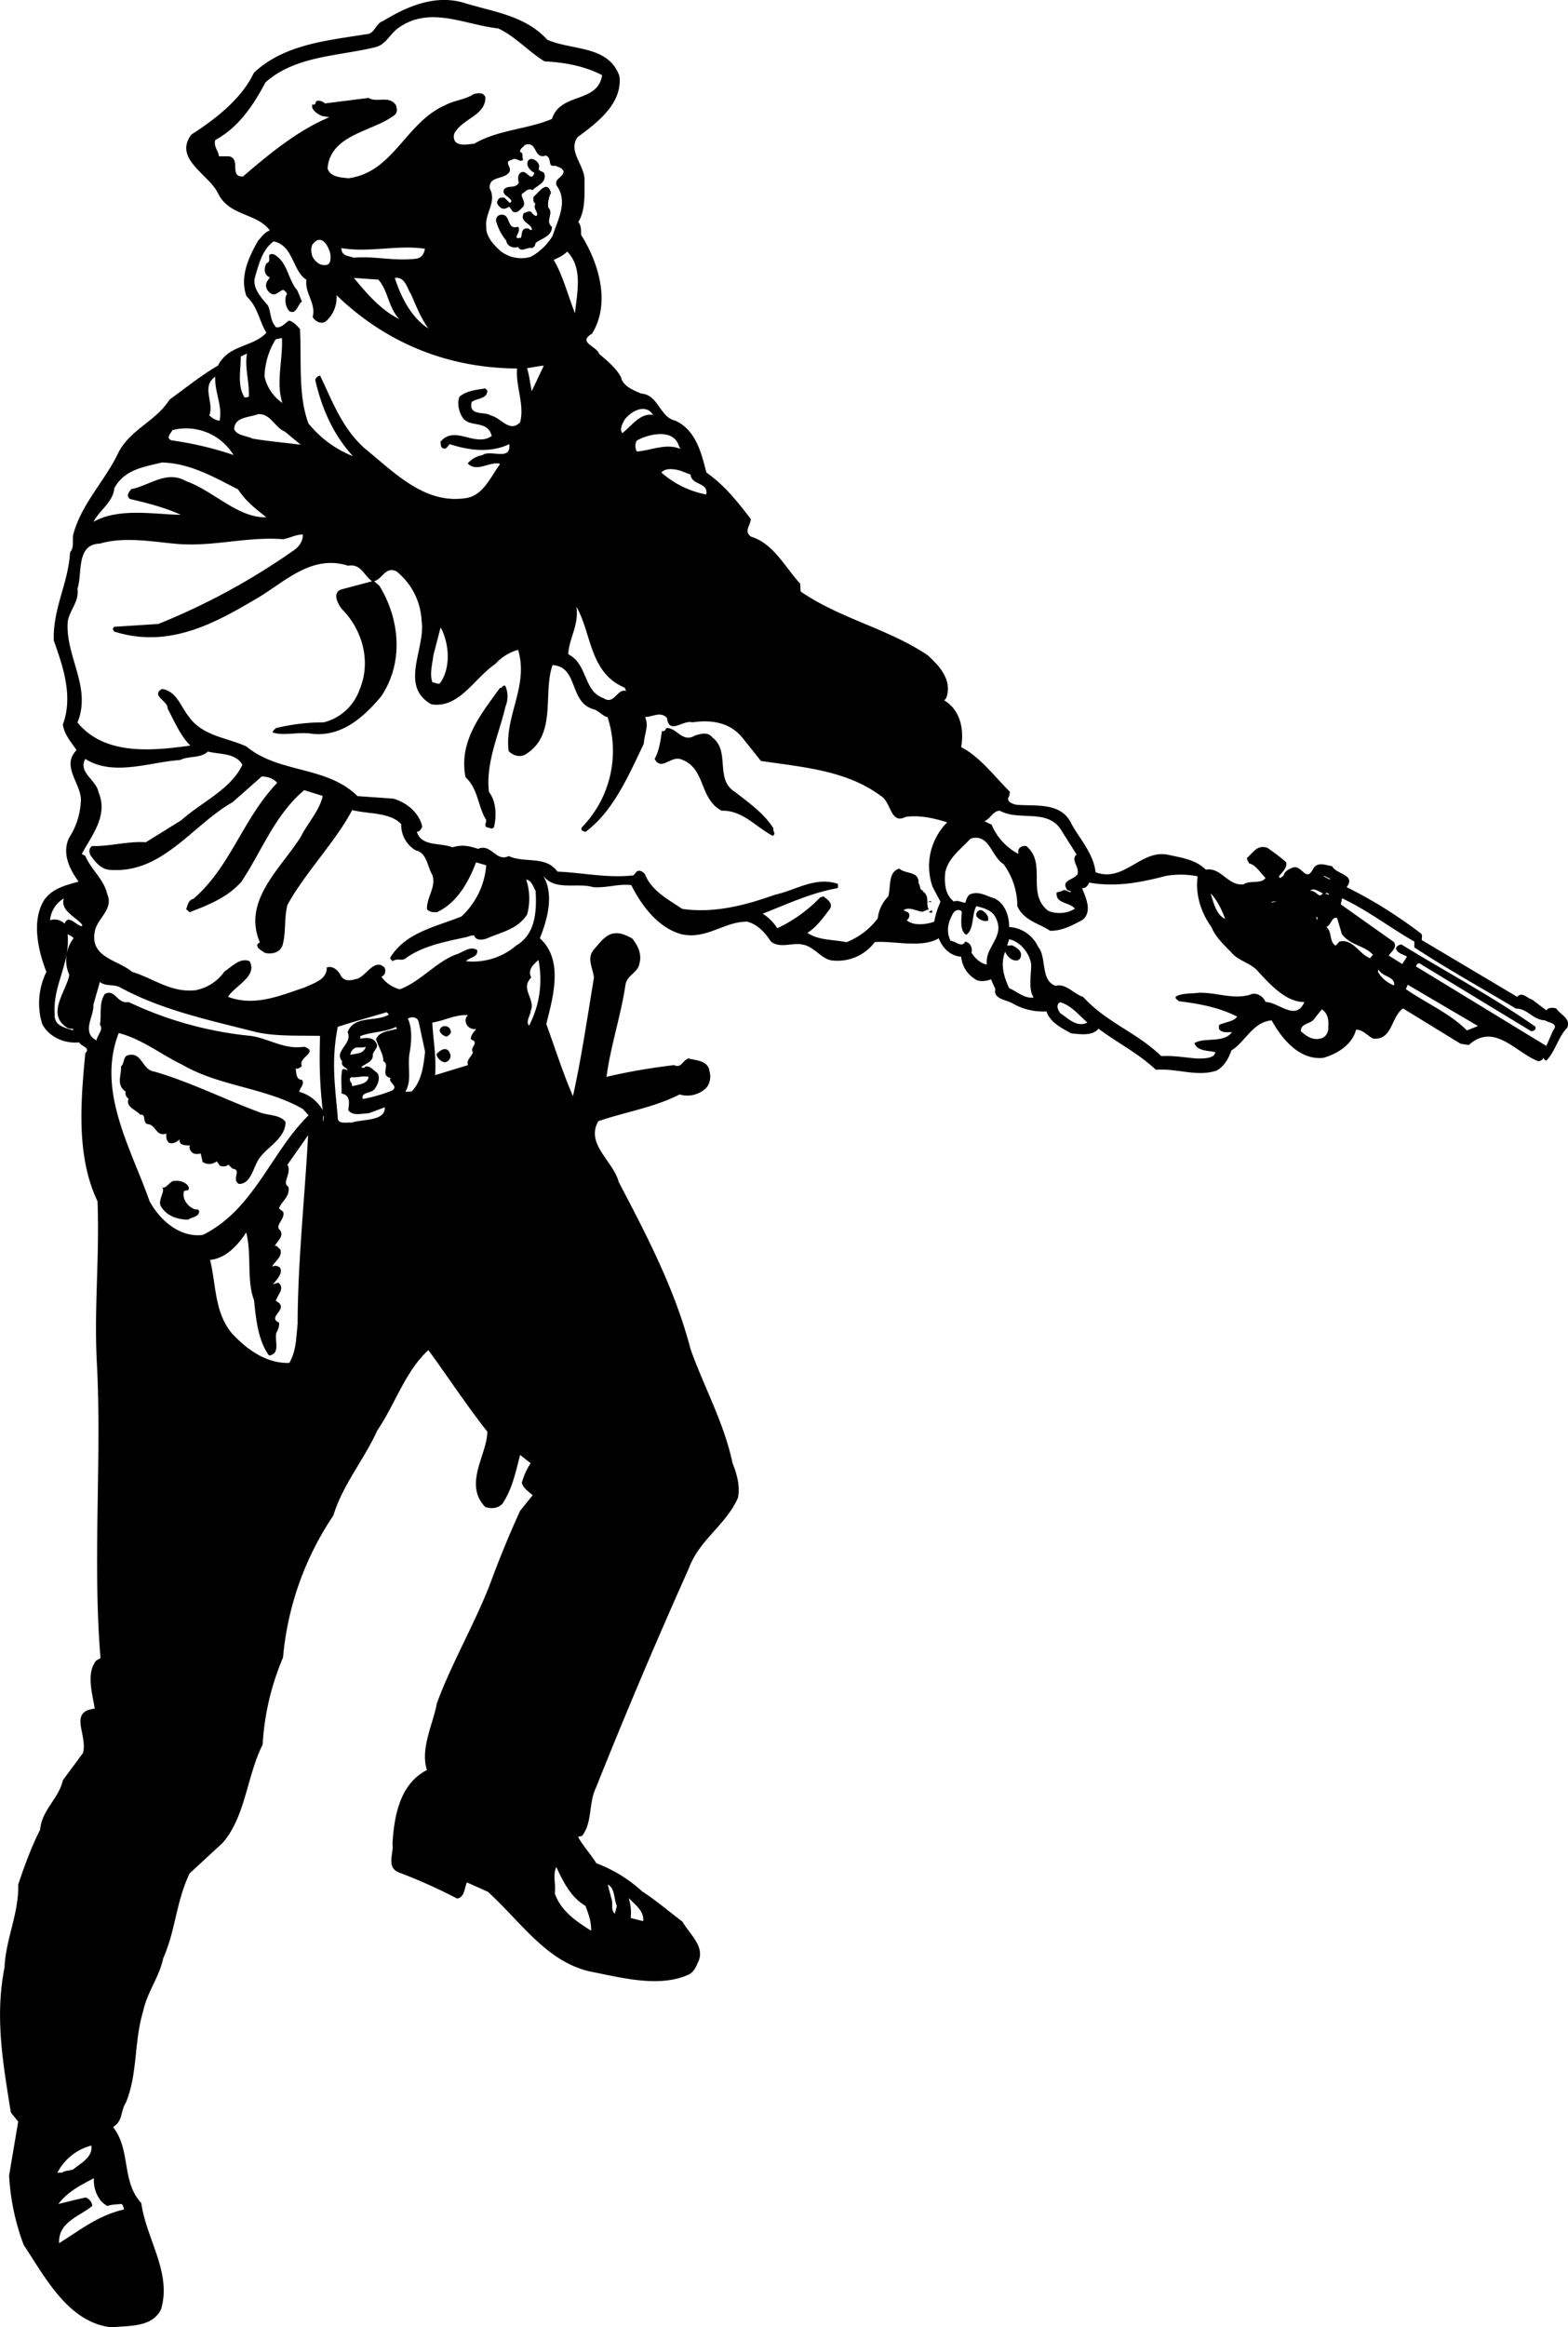 <svg xmlns="http://www.w3.org/2000/svg" width="960" height="1423.67" shape-rendering="geometricPrecision" text-rendering="geometricPrecision" image-rendering="optimizeQuality" fill-rule="evenodd" clip-rule="evenodd" viewBox="0 0 10 14.83"><path d="M3.49.253c.158.07.39.034.46.231.022.173-.138.296-.268.391-.062.095.052.179.046.283 0 .092.004.185-.04.257.018.02.018.05.018.082.11.173.192.434.069.63-.095.055.033.08.046.128.047.04.11.091.14.15.011.055.08.083.129.103.11.008.117.151.216.172.132.06.167.206.199.331.119.084.195.182.283.296-.002.045-.045.075 0 .112.145.044.216.192.315.3l.003.05c.255.175.555.235.81.406.077.07.16.16.118.274l-.012.014c.112.068.125.2.108.298.118.06.213.187.311.285l-.005.03h-.002c-.019.032.024.047.047.052.126.011.29-.02.355.127.056.099.138.186.151.303.179.067.285-.14.454-.113.09.02.181.03.25.097.095-.019.141.106.24.093.041-.028.114 0 .14-.041-.034-.032-.06-.082-.106-.093-.002-.011-.013-.019-.012-.034.043-.039.066-.085.129-.065.043.03.082.058.121.093.006.04-.028.063-.047.09.008.022.02-.004.03-.004.004-.028.032-.041.052-.05.06-.032.09.096.134.01.028-.055.082-.027.123-.022.028.054.155.054.093.134.166.082.324.181.475.296.01.01.004.028.004.041l.609.362c.032-.036.063.01.093.016l.093.07c.015-.021.045-.017.063-.012.025.04.095.063.07.123-.058.058-.075.15-.133.209-.01 0-.015-.013-.022-.017 0 .015-.015.017-.028.022-.145-.054-.28-.251-.445-.104l-.052-.008-.367-.225c-.078.054-.067.205-.192.192-.035-.019-.069-.06-.108-.056-.024.095-.121.155-.21.179-.151.015-.263-.121-.328-.239-.12.01-.166.135-.257.192-.017.049-.045.103-.097.129-.127.04-.25-.017-.384-.006-.113-.106-.245-.171-.366-.262-.041.048-.114.035-.174.03-.057-.032-.134-.068-.158-.14a.39.39 0 0 1-.221-.054c-.034-.019-.121-.026-.105-.088L6.32 6.24c-.028.013-.08.019-.106-.004a.186.186 0 0 1-.084-.14c-.067-.003-.12-.055-.143-.117-.112.065-.283.015-.408.024a.296.296 0 0 1-.28.116c-.064-.013-.109-.088-.18-.1-.07-.014-.147.027-.203-.02-.039-.059-.083-.107-.15-.126-.146-.002-.26.116-.42.08-.148-.04-.253-.18-.32-.313-.082-.01-.158.02-.244.013-.102-.031-.246.028-.32-.076.073.117.032.274-.019.402.153.138.084.374.041.546.056.154.105.31.17.46.054-.242.093-.509.134-.756-.008-.064-.048-.123 0-.179.033-.037.067-.086.115-.1.052-.012.09.01.129.03.035.044.063.098.046.16-.01.059-.078.072-.089.135-.028.192-.095.39-.121.587.134-.032.287-.058.432-.075.045.025.06-.04.093-.042.05.013.125.014.132.083.011.036.002.082-.024.107a.172.172 0 0 1-.167.039c-.16.082-.343.111-.518.17-.084.146.095.254.13.388.18.343.36.687.458 1.065.086.242.214.47.268.727.027.067.05.147.034.221-.076.173-.246.266-.313.449a36.62 36.62 0 0 0-.594 1.402c-.046.097-.02.214-.086.302l-.026.007c.028.054.082.112.116.168a.897.897 0 0 1 .292.179c.084.054.171.128.257.193.045.078.138.153.106.244-.013.028-.026.073-.065.093-.188.086-.428.02-.624-.018-.28-.06-.443-.313-.657-.509l-.134-.06c-.017.036-.015.096-.063.103a3.312 3.312 0 0 0-.373-.167c-.08-.034-.03-.12-.039-.181.01-.179.048-.384.22-.471-.045-.134.04-.296.063-.425.09-.246.237-.499.337-.754a6.62 6.62 0 0 1 .194-.473l.08-.099c-.024-.022-.062-.046-.069-.08a.441.441 0 0 1 .056-.124l-.067-.053c-.028.107-.049.215-.112.31-.028.031-.07.035-.11.022-.141-.145.011-.332.013-.48-.134-.17-.251-.349-.376-.52-.15.138-.21.343-.326.512-.082.183-.22.345-.28.542a1.92 1.92 0 0 0-.321.905 1.65 1.65 0 0 0-.13.555c-.101.2-.109.46-.256.627l-.21.194c-.088.186-.088.36-.168.54-.026.123-.1.21-.128.337-.06.201-.034.399-.11.583-.037.058-.017.115-.082.156.115.146.052.347.18.484.032.23.194.44.127.675-.054.117-.199.106-.318.117-.274-.03-.423-.32-.559-.525a1.482 1.482 0 0 1-.093-.442l.058-.344-.047-.058c-.048-.305-.104-.603-.04-.925.007-.179.092-.343.087-.527.04-.12.085-.242.14-.35.01-.125.119-.198.145-.315l.128-.173c.032-.116-.095-.265.075-.283-.015-.099-.056-.226.01-.307l.027-.015c-.052-.63.01-1.287-.024-1.894-.017-.343.018-.656.005-1.017-.136-.285-.108-.63-.078-.944.037-.035-.03-.045-.039-.069-.088.01-.192-.031-.236-.117a.452.452 0 0 1 .027-.332c-.052-.132-.098-.326-.013-.46.054-.074.14-.093.218-.115-.057-.078-.108-.182-.06-.28a.47.47 0 0 0 .075-.245C.512 4.987.39 4.88.488 4.78c-.035-.052-.08-.102-.087-.164.067-.179 0-.372-.058-.534-.007-.205.093-.365.104-.564.03-.03.01-.084.023-.122.054-.191.203-.337.285-.512.078-.15.234-.195.327-.338.106-.077.205-.157.308-.216.068-.136.223-.116.309-.21-.047-.075-.054-.165-.127-.232-.045-.125.015-.251.074-.354.021-.024.045-.057.075-.065-.082-.113-.26-.09-.331-.238-.058-.12-.285-.218-.17-.373.147-.095.318-.223.399-.394.191-.18.46-.205.718-.246.054-.002.058-.07.106-.084.151-.093.337-.173.522-.114.184.056.385.08.525.233zM3.177.181c.106.048.192.147.296.21.132.007.255.03.367.088-.028.182-.266.108-.32.279-.16.067-.345.069-.496.158-.035.002-.09.017-.12-.013a.056.056 0 0 1 .005-.07c.054-.079.192-.105.186-.215C3.082.585 3.043.594 3.02.6c-.052.035-.123.039-.18.07-.254.11-.33.429-.619.466-.045-.006-.115-.006-.132-.063.018-.215.281-.233.419-.334.031-.018.024-.046.017-.069-.045-.065-.12-.013-.174-.046l-.279.035a.06.06 0 0 0-.047-.017c-.02.004-.005.032-.033.023-.011.035.033.061.061.074L2.1.747c-.201.084-.382.233-.551.378-.09.002-.01-.112-.088-.129h-.065C1.393.96 1.36.933 1.373.892c.15-.08.246-.227.32-.367.192-.171.464-.166.704-.225.067-.019.091-.086.145-.123.201-.142.421-.019.635.004zm.304.81c.044.016.005.076.061.065.019.01.041.011.052.035.002.041-.072.049-.039.099.067.1 0 .216-.031.313a.371.371 0 0 1-.14.134.215.215 0 0 1-.19-.036c-.052-.046-.097-.098-.093-.16-.008-.085.069-.156.022-.24-.007-.082.091-.054.125-.104.02-.032-.04-.065.015-.078.033-.02.046.018.074 0-.01-.015.004-.047-.02-.05-.002-.025.022-.03.028-.044.084-.033.056.094.136.066zm-.043.074c-.011.034.031.019.035.047.01.057-.052.07-.076.1-.028-.018-.05.013-.069.024-.006.023.026.049.01.08-.017.014-.038.049-.068.032l-.022-.031c-.015.009-.035.02-.054.007-.017-.013-.032-.032-.019-.048.008-.02.026-.017.041-.017l.036.035.01-.011c-.007-.03-.068-.04-.046-.078.03-.028.067 0 .093-.04-.007-.022-.009-.059.019-.068.032-.013.06.067.08.005-.022-.013-.045-.035-.045-.06.006-.059.082-.016.075.023zm.076.164a.17.17 0 0 0-.018.093c.04.037-.023.088.024.123 0 .063-.067.073-.105.104-.001.013-.007.028-.024.032-.024-.01-.069.032-.087-.008-.023.012-.071-.001-.075-.039a.342.342 0 0 1-.065-.124c-.004-.02.011-.041.03-.041.067-.01.033.1.11.076.026.032-.047.084.018.07.008-.016 0-.063.04-.059.013-.005.014.015.03.008.001-.041-.083-.047-.051-.107.015-.001.026-.013.043-.009.011.01.022.028.037.028.019-.02-.026-.046-.006-.078-.018-.011-.013-.028-.013-.043.03-.024.088-.115.112-.026zm-1.408.385c.004.034.006.08-.04.075-.034 0-.062-.03-.075-.058-.006-.022-.011-.056.004-.076.056-.07.1.015.111.06zm-.152.168c-.011.09.063.149.04.238.017.03.057.049.086.026a.201.201 0 0 0 .066-.165c.312.301.705.465 1.152.467-.011.112.049.231.019.343-.067.069-.123-.03-.186-.043-.041-.028-.144.005-.123-.086.033-.026.1-.018.1-.074l-.013-.013c-.058.01-.115.013-.164.052-.016.035-.007.086.012.121.04.087.165.019.193.13-.106.075-.235-.072-.326.036 0 .018 0 .039.019.044.02.004.028-.018.039-.028.121.04.26.058.38 0 .013.112-.12.032-.171.07a.157.157 0 0 0-.094.053c.054.056.127-.005.194 0 .006 0 .01.002.011.006-.057.076-.104.194-.21.214-.268.045-.46-.16-.657-.32-.144-.132-.202-.3-.28-.46-.01.004-.03.011-.03.03.041.178.112.344.24.484a.693.693 0 0 1-.284-.209c-.067-.179-.043-.404-.054-.601-.02-.023-.04-.047-.07-.054-.023.013-.044.046-.081.043-.041-.041-.032-.097-.054-.14-.048-.056-.103-.117-.08-.186.024-.082.046-.17.117-.222.127.026.121.192.209.244zm.756-.197c-.008.044-.028.063-.071.065-.138.013-.25-.019-.382-.008-.039-.013-.078-.01-.08-.061.179.03.358-.022.533.004zm.957.411c-.045-.113-.078-.244-.136-.34.03-.014.061-.027.086-.053.102.103.063.261.05.393zm-1.77-.143l.029.069c-.028.015-.034.087-.082.06a.11.11 0 0 1-.019-.1c.013-.012-.005-.025-.017-.035-.027.004-.048.043-.081.023-.03-.02-.04-.054-.02-.082l.014-.02c-.041-.018-.037-.059-.022-.09.044-.015-.012-.067.046-.058.091.048.088.158.153.233zm.517-.07c.063.074.063.178.132.25-.114-.055-.207-.162-.289-.262l.157.011zm.205.087c.033.074.063.154.113.223-.11-.069-.177-.205-.214-.322.063-.01.078.063.1.099zm-.818.698a.28.28 0 0 1-.114-.168.476.476 0 0 1 .071-.238l.04-.008c.007.14-.04.282.003.414zm-.214-.041c-.008.005-.017.005-.028.005-.048-.078-.022-.178-.024-.26l.04-.019c-.016.088.016.177.012.274zm1.804-.034c-.009-.044-.015-.1-.03-.147.036-.005.071-.013.107-.016l-.077.163zm-1.99.187c-.026 0-.047-.017-.066-.032.032-.086-.054-.184.038-.248-.006.097.046.18.028.28zm2.765-.036c-.082-.015-.138.07-.197.116-.021-.026.003-.064.016-.088.041-.052.132-.104.18-.028zm-2.352.104l.104.086c-.098-.013-.206-.022-.307-.039-.04-.019-.097-.019-.117-.058-.002-.082.098-.076.152-.098.08-.004.105.083.168.11zm-.326.151a2.142 2.142 0 0 0-.395-.093c-.039-.017-.001-.046.006-.065a.354.354 0 0 1 .39.158zm2.84-.061l.011.022c-.093-.037-.184.01-.277.017-.013-.019-.013-.054 0-.07.07-.04.229-.079.266.03zm-2.81.28c.048.075.11.122.18.178-.18.006-.336-.168-.511-.23-.125-.072-.235.029-.35.051C.824 3.134.8 3.16.83 3.18c.112.026.221.054.322.1-.153 0-.393-.048-.555.045.032-.069.125-.125.132-.214.065-.121.192-.136.304-.164.18.005.331.093.484.171zm2.886-.094c.006.07.116.048.1.127a.6.6 0 0 1-.286-.14c.026-.032.088-.022.123-.011l.063.024zm-2.473.382c.002.048-.031.085-.065.106a4.282 4.282 0 0 1-.856.464l-.28.018c-.016.01-.009.017-.003.03.359.114.659-.061.938-.227.166-.104.333-.263.555-.192.082-.015.099.061.153.099l-.196.052c-.06.02-.024.09.004.126.13.13.188.334.112.513a.328.328 0 0 1-.228.208c-.106 0-.208.013-.307.037-.005.01-.02.015-.018.028.074.023.167-.007.251.008.188.02.328-.105.441-.24.144-.216.118-.492-.013-.704l-.033-.028c.058-.019.07-.093.14-.065a.43.43 0 0 1 .163.32c.026.171-.145.413.062.529.177.028.273-.166.408-.257a.302.302 0 0 1 .145-.09c.07.23-.088.421-.06.645.026.028.07.042.106.022.205-.123.11-.39.174-.57.165.011.104.231.256.28.036.007.06.044.095.052a.698.698 0 0 1-.165.703c-.008.021.01.023.024.028.179-.132.277-.365.372-.562.002-.058.034-.112.008-.17.05-.001.098-.038.14.006.012.11.104.01.161.028.123-.018.239 0 .319.097l.119.149c.27.04.546.06.765.223.066.038.06.185.159.133.09-.012.18.009.264.035a.395.395 0 0 0-.093.412l.05.094a.555.555 0 0 0-.04.127c-.05.019-.137.028-.176-.01.015-.005.026-.036.008-.05L5.762 5.8c.035-.025.087.007.12.01l.042-.016c-.023-.026.01-.087-.041-.115l.005-.004c-.028-.006-.014-.026-.03-.047.004-.08-.083-.056-.122-.093-.073.019-.054.114-.071.177a.235.235 0 0 0-.067.14.46.46 0 0 1-.2.152c-.081-.018-.176-.01-.249-.06.06-.036.106-.103.147-.157.013-.038-.02-.053-.043-.075l-.022.006a.917.917 0 0 1-.274.197.297.297 0 0 0-.093-.093c.155-.06.306-.132.475-.162.01-.006.004-.019.004-.028-.145-.048-.268.041-.399.069-.184.065-.381.12-.592.091-.087-.058-.197-.115-.238-.22-.013-.018-.036-.031-.054-.018l-.02.024c-.166.019-.321-.017-.485-.024-.074-.104-.212-.052-.31-.099-.083.04-.11-.082-.196-.046-.06-.019-.1-.028-.164-.01-.077-.031-.198-.002-.227-.1.02.002.026-.015.035-.03-.017-.088-.102-.158-.186-.18l-.227-.016c-.198-.195-.5-.143-.708-.316-.125-.058-.28-.065-.369-.192-.052-.065-.076-.16-.17-.175-.074.043.04.076.036.125.043.082.084.177.145.236-.245.034-.547.064-.72-.147.09-.22-.07-.411-.063-.626 0-.078.076-.137.063-.227.033-.097-.011-.283.143-.287.157-.046.335-.012.492.002.233.019.445-.048.676-.03.044-.007.08-.03.126-.03zm2.054.977l.008.02c-.058-.018-.075.092-.144.046-.13-.045-.1-.218-.225-.28.004-.1.07-.186.052-.303.099.173.082.422.31.517zM2.81 4.348c-.013.02-.033 0-.052 0-.02-.052 0-.12.006-.173l.046-.177c.054.099.067.251 0 .35zm.414.153c-.041.177-.127.355-.106.545.046.06.05.147.033.222-.01.022-.028.005-.043.005-.031-.013.006-.039-.013-.057-.048-.086-.048-.192-.126-.263-.045-.229.098-.402.22-.57.014.006.02-.028.035-.009a.165.165 0 0 1 0 .127zm1.208.186c.036-.011.082-.026.112.013.115.087.013.266.143.346.086.067.185.136.246.233-.007.017.019.034-.005.047-.108-.056-.192-.164-.326-.16-.146-.079-.099-.269-.255-.326-.067-.03-.129.078-.172-.004.03-.054.037-.116.047-.179.013.008.024-.007.026-.017.065-.009.102.097.184.047zm-2.886.186c-.073.157-.26.237-.39.354l-.226.14c-.114-.008-.235.028-.343.024-.02.015-.02.037-.011.057.031.045.065.086.115.094.341.033.531-.282.792-.43l.186-.164c.04 0 .074.013.099.04-.222.233-.297.535-.535.74-.032.007-.035.04-.046.065l.022.02c.119-.046.242-.094.331-.195.134-.203.213-.425.4-.583l.118.037c-.019.092-.099.177-.14.261-.132.207-.374.408-.26.674-.008-.002-.012.008-.017.011-.004.028.032.04.046.053.045.012.097 0 .114-.045.024-.08.01-.173.032-.26.119-.213.305-.4.413-.604.103.026.242.013.313.09a.186.186 0 0 0 .093.167c.07.015.073.102.106.158.024.078-.037.138-.035.216.015.02.04.02.063.02.13-.06.203-.195.25-.318l.065.019a.499.499 0 0 1-.158.326c-.16.065-.354.1-.453.26-.006.013.011.017.013.025.041-.025.058.007.093-.025.108-.074.246-.1.376-.128.019-.004.032-.013.052-.011.012.039.066.026.088.016.091-.039.19-.057.25-.15a.39.39 0 0 0-.006-.222c.033.004.046.047.06.073.007.13 0 .275-.125.348a.424.424 0 0 1-.319.099c.024-.027.079-.025.071-.071-.047-.03-.093.018-.14.03-.126.05-.225.173-.353.22a.21.21 0 0 1-.118-.08c.026-.01.03-.038.02-.059-.063-.061-.117.053-.172.071-.036.01-.08.024-.106-.018-.015-.032-.05-.067-.09-.053.002.079-.086.1-.14.127-.15.049-.318.125-.49.06.044-.071.19-.13.138-.227-.06-.025-.111.033-.16.065a.292.292 0 0 1-.186.12c-.158.017-.27-.078-.404-.117-.086-.076-.268-.089-.238-.255.013-.085.123-.143.08-.24-.02-.093-.104-.158-.14-.244-.007-.006-.017-.006-.022-.013.06-.115.171-.242.106-.393-.013-.078-.132-.126-.084-.212.179.114.415.019.605.007.056-.028.129-.009.177-.054.075.02.173.006.22.084zm5.227.425l.093.147c-.04.035.019.076.006.126-.032.041-.107.036-.066.1l.026.01c-.014.013-.035-.022-.06-.003l-.033.009c-.01.073.086.061.116.104a.192.192 0 0 1-.17.013c-.143-.112-.005-.301-.14-.413-.02-.002-.044.004-.051.028v.022a.375.375 0 0 1-.17-.186l-.046-.022c.04-.017.055-.066.098-.067.129.07.311-.02.397.132zm-.373.208a.453.453 0 0 1 .088.268c.041.092.138.11.209.157.076.002.147-.037.21-.071.06-.056.017-.14-.006-.201.026.002.038-.019.045-.035.173.031.333-.002.492-.043a.561.561 0 0 1 .2.003c-.016.11.02.231.088.323.023.06.079.113.123.158.049.06.12.067.17.12.083.092.186.202.3.2-.055.127-.164 0-.248 0-.013-.035-.06-.067-.1-.046-.112.031-.207-.015-.325-.013-.048.007-.102 0-.147.024-.007.015.011.02.019.03.132.016.259.04.372.098-.022.032-.074.034-.112.052-.009.006-.001.015-.005.025.018.028.052.022.084.022-.054.073-.172.03-.24.07.02.053.085.045.134.058-.006.041-.073.04-.118.04-.076-.006-.15-.02-.227-.015-.155-.151-.348-.213-.499-.378-.06-.019-.11-.088-.175-.07-.099-.035-.054-.182-.112-.25a.217.217 0 0 0-.184-.125c0-.06-.02-.147-.095-.183-.049-.013-.1-.05-.157-.024-.016.013-.022.033-.027.052-.02.002-.049-.02-.073-.007-.056-.043-.062-.112-.056-.185.019-.091.095-.145.162-.216.12-.037.132.116.21.162zm2.043.078l.002-.003.037.018v.006l-.039-.02zm-.007.108c-.023.04-.045-.024-.08-.014.018-.025.054.003.08.014zm.04.008c-.001.006-.014-.008-.027-.002.013-.011.015-.011.028.002zm-.662.156c-.058-.028-.075-.104-.093-.164.043.047.07.103.093.164zM.408 5.724c-.028.076.073.117.116.168v.01c-.038-.001-.088-.081-.112-.016a.09.09 0 0 0-.093-.022.18.18 0 0 1 .09-.14zM9.02 6v.037c.213.14.432.26.648.39.077 0 .105.072.187.075.015.015.09.017.05.064l-.043.099-.832-.507c.004-.011.017-.028.03-.015l.705.428c.013 0 .02-.005.028-.013v-.015c-.275-.193-.571-.35-.856-.525-.012.002-.034.01-.034.028.013.032.047.034.07.05l-.03.047-.086-.054c.018-.028.055-.05.033-.086l-.339-.24.008-.039c.162.076.307.188.461.276zm-3.08-.255c0 .007-.016.001-.024.001.008-.001.013-.005.025-.001zm2.164.007l.013-.007h.028l-.04.007zm-1.75.104c.054.116-.075.18-.06.29-.04-.005-.078-.042-.098-.075.007-.034-.008-.064-.04-.071-.024.044-.063-.006-.093-.004-.033-.063-.014-.129.02-.183.012-.014.038-.022.051-.003-.002.043-.015.12.028.147.052-.035.034-.13.065-.183.049.013.105.026.127.082zm-.432-.043l.022-.014v.018l-.022-.004zm.38.032v.022c-.026.008-.06-.007-.075-.03a.03.03 0 0 1 .028-.038c.02.005.041.028.047.046zm2.1.019l-.01-.019h.01v.019zm.157.09c.056.072.143.07.197.13l-.019.022c-.07-.028-.11-.127-.195-.106l-.024.026c-.043-.026-.02-.088-.06-.12.03-.005.037-.072.07-.055l.03.102zm-8.09.025a.229.229 0 0 0-.027.233c-.019.106-.151.251-.013.337.01.007.031.007.04.006-.003.001-.003.005-.005.01-.048-.016-.121-.029-.115-.1-.015-.184.1-.324.082-.512.01.006.03.013.039.026zm6.107.164c.003.058-.021.155.016.214-.063.006-.104-.039-.156-.06-.036-.078-.056-.152-.026-.232.01.022.035.052.06.054.022.007.037-.008.04-.022.01-.04-.028-.058-.054-.073l-.033.002.013-.041c.072.015.13.09.14.158zm-3.201.393c-.026-.024.01-.069.009-.093.035-.076-.07-.14.004-.214-.025-.05.013-.082.046-.112a.636.636 0 0 1-.06.419zm5.515-.257a.199.199 0 0 1-.102-.086l.003-.016c.025.05.108.044.1.102zm-8.135.007c.264.146.56.21.856.285.132.036.3.026.43.03-.005.168-.003.296.017.473a.249.249 0 0 0-.15-.117c.005-.026.036-.047.018-.076-.043-.002-.034-.053-.041-.071a.042.042 0 0 0 .04-.019c-.025-.054.11-.086.016-.121-.13.02-.224-.052-.341-.069a2.346 2.346 0 0 1-.78-.216C.747 6.4.736 6.3.669 6.333c-.04.06-.02.132-.032.197.026.028-.017.066-.022.1-.099-.053-.013-.157-.02-.226l.042-.147c.032.028.078.015.118.03zm8.6.28c-.107-.108-.262-.175-.389-.263l.012-.028.448.263-.07.028zm-2.42-.05c-.067.033-.121-.025-.173-.06-.015-.019-.03-.052-.002-.07.072.02.119.081.175.13zm1.536.027c.004.034-.017.07-.052.075-.05.013-.091-.019-.123-.047 0-.054.067-.044.088-.082l.046-.057c.037.022.045.067.041.111zM2.48 6.465c-.077.049-.222.002-.263.112.034.074-.09.12-.035.186-.01.034.03.04.035.054-.013.002-.024-.011-.035 0-.01.06-.002.093-.004.151.058.011.049.061.043.106.03.041.09.02.13.02l.103-.038c.005.089-.138.074-.214.098-.026-.005-.09.015-.086-.037-.02-.218-.041-.36 0-.574.104-.033.21-.063.313-.093l.013.015zm.505.004c-.028.022-.017.074.024.086.007.003.016.003.028.003-.013.015-.036.038-.034.065.06.023-.011.049.013.082-.005.025-.045.05-.031.082l-.21.064c.008-.125-.012-.218-.018-.335.079-.012.147-.053.228-.047zm-.274.233c-.01.091-.023.19-.086.253l-.04.002c.044-.073.012-.155.027-.246.011-.061.02-.158-.011-.22.024-.015.063-.013.07.025l.04.186zm.162-.136c.01.018-.011.031-.023.039-.02-.002-.044-.019-.046-.04.007-.035.06-.035.069 0zm-.347-.023c0 .006.004.008.006.012-.047.016-.114.015-.134.068.015.047.048.095.047.14.046.02-.025.09.046.106-.019.03.054.049.01.08a.978.978 0 0 1-.187.054c-.015-.048.06-.033.078-.068.019-.027.034-.066.015-.097-.028-.02-.05-.052-.08-.04-.002.012-.011.004-.017.006L2.304 6.8c.02-.02.069-.03.074-.07-.007-.033.045-.051.019-.087-.02-.035-.065-.031-.099-.024v-.017c.073-.028.158-.024.227-.058zm-1.368.239c.238.141.534.147.774.285l.036.04c-.242.237-.348.6-.674.762-.142.019-.27-.087-.34-.214-.118-.337-.34-.704-.197-1.072.146.037.267.134.4.199zm1.175-.112c-.015.048-.06.041-.099.052a.057.057 0 0 1 .034-.046c.022-.004.048.002.065-.006zm.536.041c.013.024-.006.058-.035.058-.023-.004-.049-.03-.05-.052.022-.025.065-.054.085-.006zm-1.886.117c.232.067.448.177.676.261.054.02.126.013.162.06 0 .115-.136.165-.181.255-.028.052-.047.143-.117.14-.049-.03.022-.09-.04-.097l-.027-.026c-.013.014-.038.014-.054.007L1.382 7.4a.075.075 0 0 1-.09.004L1.28 7.35c-.019.005-.045.007-.058-.01-.01-.01-.015-.022-.013-.037l.005-.004c-.022-.001-.076.004-.068-.039-.019.017-.04.03-.066.023-.02-.013-.02-.036-.02-.06-.065.024-.065-.058-.12-.06-.033-.012-.005-.065-.046-.06C.866 7.07.8 7.055.82 7.001.8 6.988.8 6.972.8 6.955c-.06-.043-.026-.099-.028-.16.022-.019.013-.06.041-.07.093-.027.091.09.168.103zm1.368.034c-.007.048-.067.048-.106.06.006-.023-.031-.038-.005-.058.039.005.07-.011.111-.002zm-.29.251h.005l-.005.034-.002-.004.002-.03zm-.162 1.315c-.011.097-.008.177-.054.257-.145.004-.27-.084-.369-.192-.108-.134-.097-.3-.136-.465.099-.008.179-.095.23-.175.037.141.001.301.05.432.013.124.026.257.096.353.077-.013.032-.098.047-.147a.105.105 0 0 0 .017-.063c-.075-.034.044-.076.002-.123l-.023-.017c.015-.043.06-.08.015-.115l-.033.011c.024-.03.063-.069.046-.104a.042.042 0 0 0-.052-.008c.017-.037.07-.063.052-.113-.013-.002-.017-.026-.035-.019.018-.032.06-.065.035-.1-.039-.032.034-.071.019-.118L1.779 7.7c.018-.047.074-.078.06-.138-.045-.026.025-.086-.006-.14l.132-.188c-.022.408-.065.795-.067 1.194zm-.695-.86c.004.022-.018.015-.03.022-.014.04.015.093.06.112.011.009.032-.002.036.016 0 .038-.047.036-.07.054-.07-.001-.14-.024-.176-.089-.017-.043.039-.102.005-.12.026.018.043-.021.071-.036.04-.01.093.007.104.04zm2.53 4.577c.02.054.036.093.036.158-.1-.063-.193-.127-.232-.238.009-.06-.015-.114.01-.168.042.09.092.194.187.248zm.2 0l-.013.05c-.028-.03-.01-.056-.02-.09l-.025-.096c.047.022.038.091.058.136zm.168.097l-.08-.02a.298.298 0 0 0-.013-.128c.04.043.1.082.093.148zm-3.52 1.43c.013.074-.072.115-.111.149-.017.013-.056.007-.075.024h-.03a.34.34 0 0 1 .216-.173zm.103.385c.026-.01.061-.01.09-.013.012.01.012.022.016.035-.168.04-.27.125-.414.215-.007-.135.13-.17.211-.237 0-.024-.019-.045-.04-.054-.06.011-.116.028-.176.041.063-.082.153-.125.227-.164-.005.065.024.145.086.177z"/></svg>